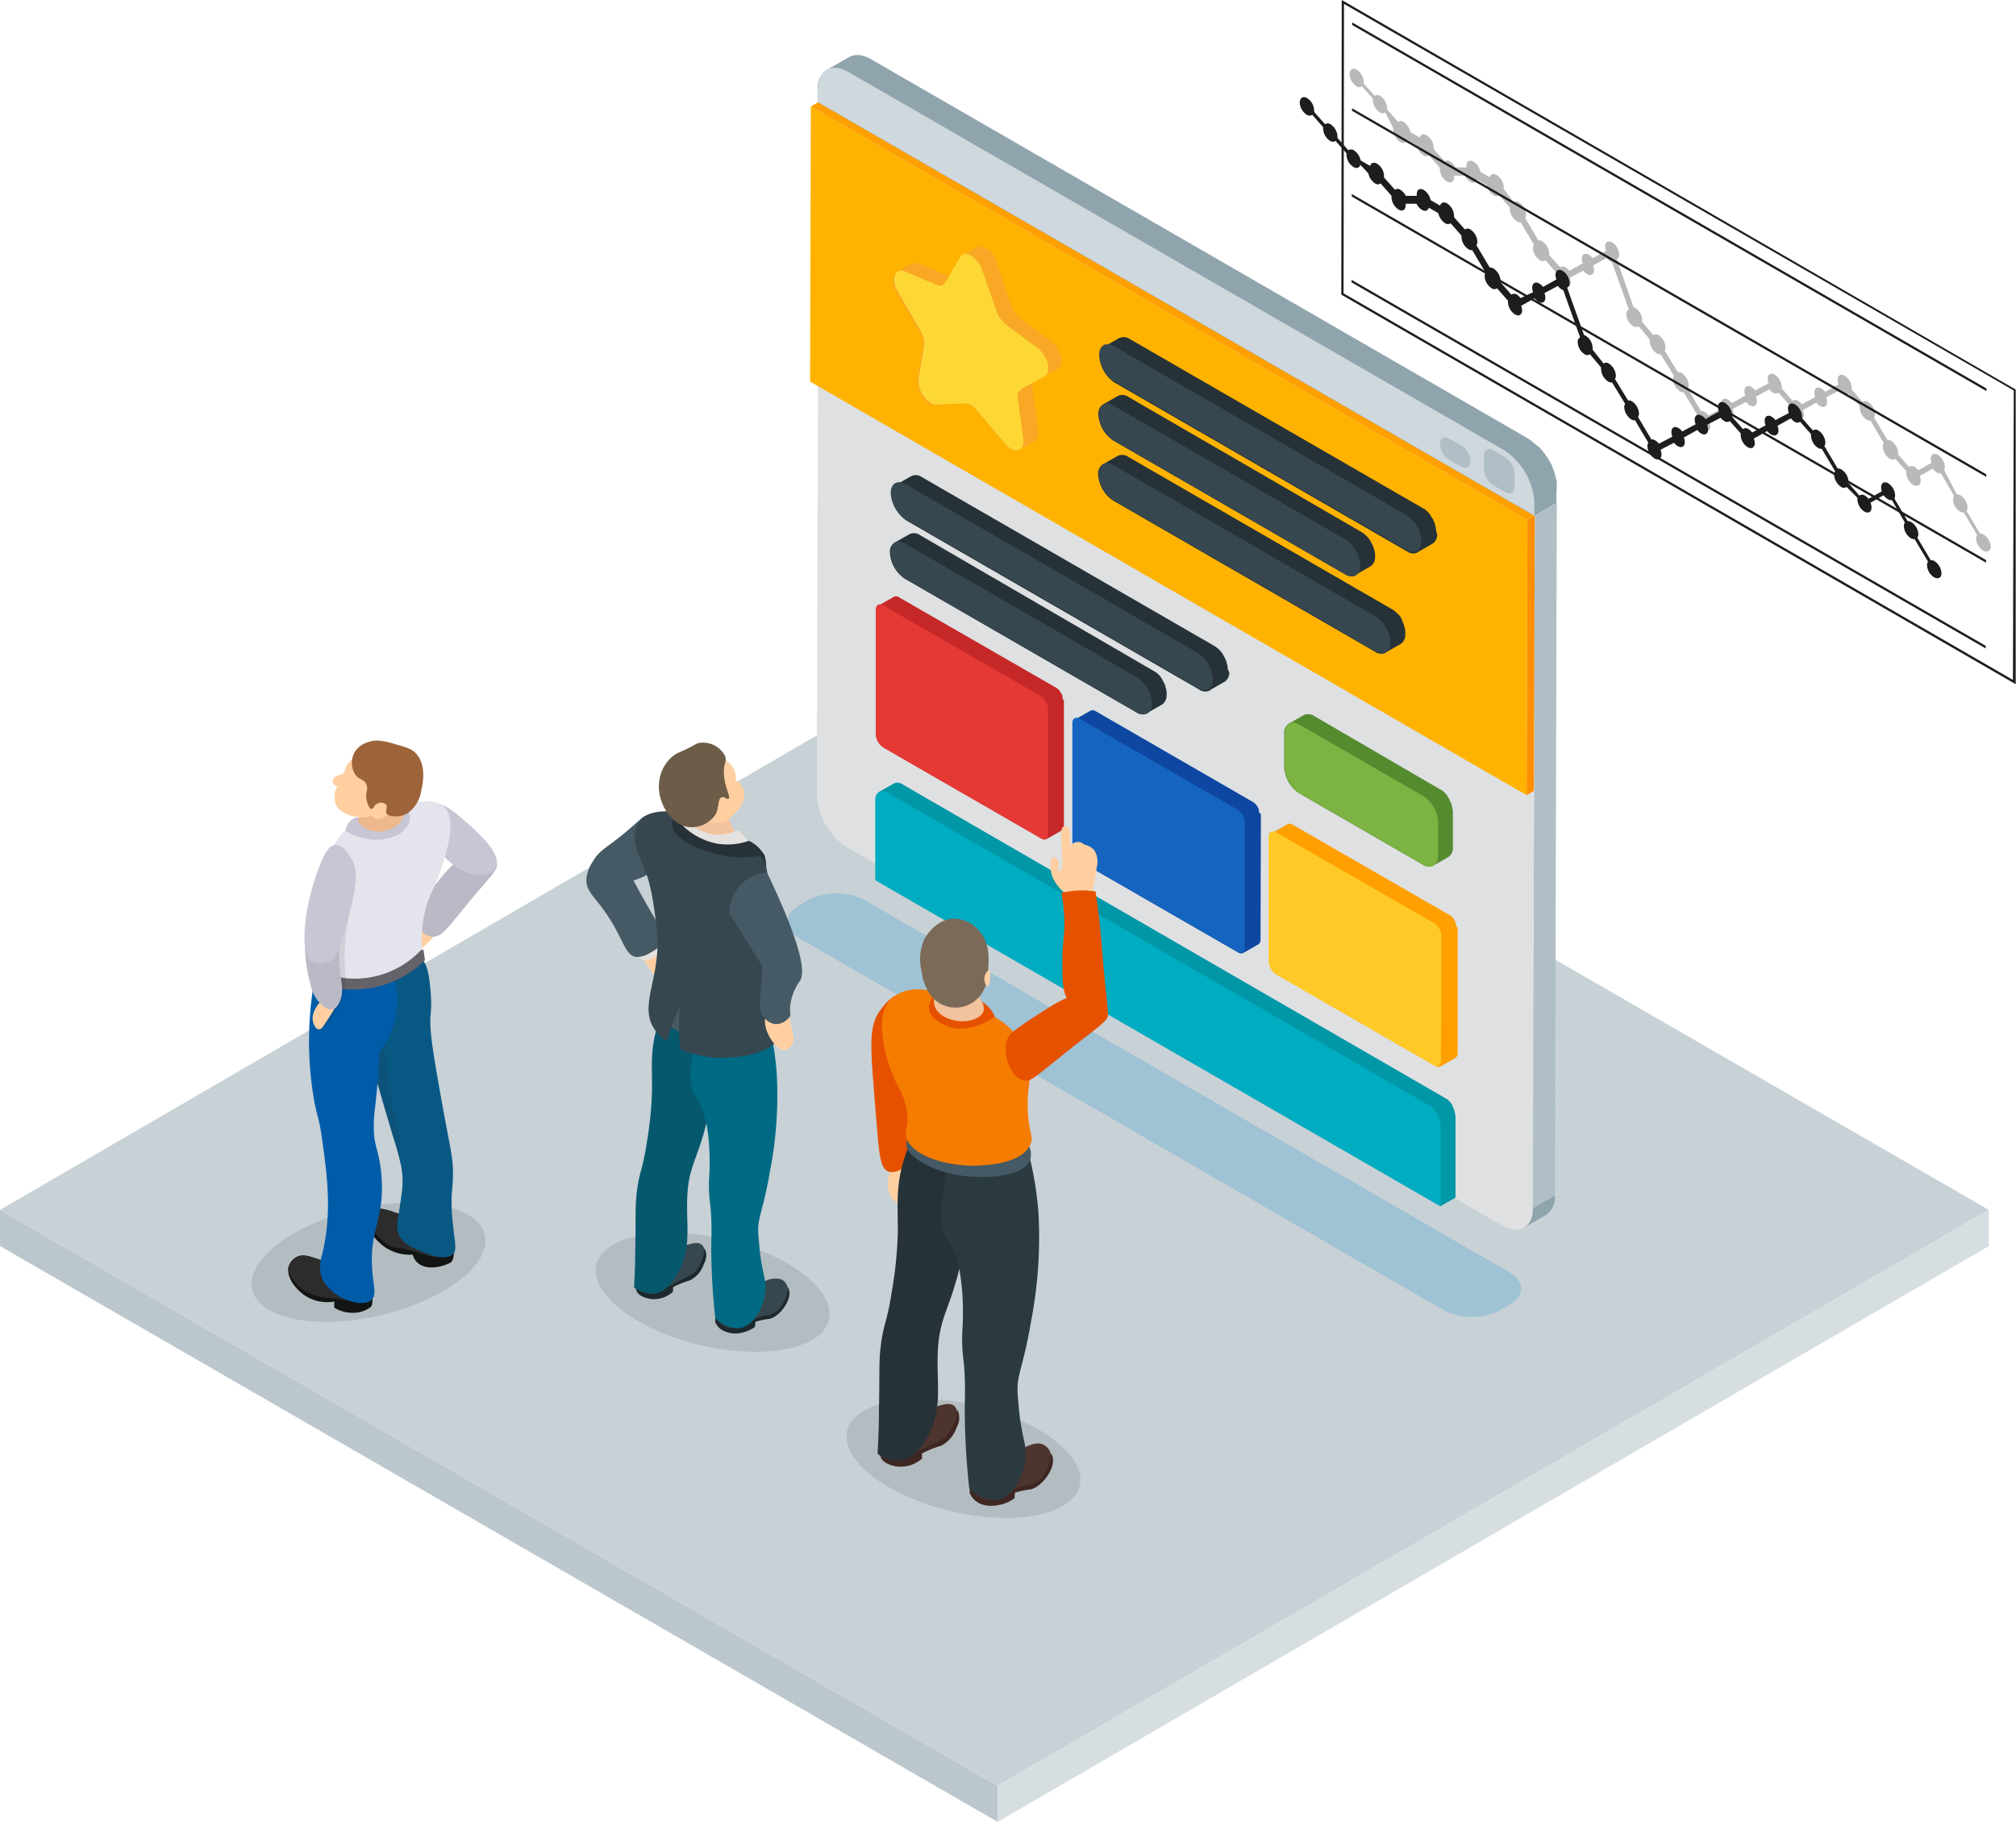 <svg viewBox="0 0 269.04 243.2" xmlns="http://www.w3.org/2000/svg"><g opacity=".5"><path d="m0 161.51 133.14 76.87 132.28-76.87-133.14-76.87z" fill="#90a4ae"/><path d="m0 161.51v4.82l133.14 76.87v-4.82z" fill="#78909c"/><path d="m133.14 238.38v4.82l132.28-76.87v-4.82z" fill="#b0bec5"/></g><path d="m201.43 169.83-86.06-49.69a8.28 8.28 0 0 0 -7.51 0l-1.24.72c-2.06 1.2-2 3.15 0 4.35l86.06 49.69a8.35 8.35 0 0 0 7.51 0l1.24-.72c2.09-1.18 2.08-3.18 0-4.35z" fill="#0288d1" opacity=".2"/><path d="m204.55 161.29 2.95-1.72a2.86 2.86 0 0 1 -1.18 2.61l-2.95 1.71a2.82 2.82 0 0 0 1.18-2.6z" fill="#90a4ae"/><path d="m204.82 68.84 2.94-1.71-.26 92.44-2.94 1.71z" fill="#b0bec5"/><path d="m109.19 13.64 2.95-1.72 95.62 55.21-2.94 1.71z" fill="#cfd8dc"/><path d="m204.82 68.84-.27 92.45c0 2.58-1.83 3.61-4.07 2.32l-87.48-50.52a8.94 8.94 0 0 1 -4-7l.27-92.44z" fill="#dee0e2"/><path d="m194.21 148.9v-.06c0-.09 0-.18-.05-.27a2.5 2.5 0 0 0 -.07-.26.14.14 0 0 1 0-.07c0-.09-.07-.18-.11-.27l-.09-.2a.3.3 0 0 1 0-.08l-.1-.17v-.06l-.15-.21-.13-.17-.1-.09-.06-.07-.1-.09-.07-.06-.11-.09h-.06l-.18-.12-72.39-41.86a1.14 1.14 0 0 0 -1.15-.12l-2 1.14a1.14 1.14 0 0 0 -.47 1v10.74l75.42 43.54 2-1.14v-10.74a2.45 2.45 0 0 0 -.03-.22z" fill="#0097a7"/><path d="m190.65 147.5a3.58 3.58 0 0 1 1.62 2.81v10.74l-75.42-43.54v-10.74c0-1 .73-1.45 1.63-.93z" fill="#00acc1"/><path d="m194.29 123.55s0 0 0-.06v-.16a.25.25 0 0 1 0-.07 1.19 1.19 0 0 0 -.08-.2c0-.09-.09-.17-.14-.26v-.08l-.14-.19s0 0 0 0a1.59 1.59 0 0 0 -.13-.13l-.07-.06a1.37 1.37 0 0 0 -.21-.15l-21-12.1a.68.68 0 0 0 -.7-.07l-2 1.14a.69.69 0 0 0 -.28.63v16.69a2.2 2.2 0 0 0 1 1.71l21 12.1a.64.64 0 0 0 .77 0l-.07.06 2-1.14a.75.75 0 0 0 .29-.64v-16.69a1.7 1.7 0 0 0 -.24-.33z" fill="#ffa000"/><path d="m191.35 123.21a2.16 2.16 0 0 1 1 1.7l-.05 16.69c0 .63-.44.88-1 .57l-21-12.1a2.2 2.2 0 0 1 -1-1.71v-16.69c0-.62.44-.88 1-.56z" fill="#ffca28"/><path d="m168 108.4s0 0 0-.06a1 1 0 0 0 0-.17.14.14 0 0 0 0-.06 1.18 1.18 0 0 0 -.07-.2 2.15 2.15 0 0 0 -.14-.26.35.35 0 0 1 -.05-.08l-.15-.19a.8.8 0 0 0 -.13-.13l-.06-.06a1.07 1.07 0 0 0 -.22-.15l-20.95-12.1a.69.69 0 0 0 -.71-.07l-2 1.14a.68.68 0 0 0 -.29.63v16.69a2.14 2.14 0 0 0 1 1.71l21 12.1a.64.64 0 0 0 .77 0l-.07.06 2-1.15a.68.68 0 0 0 .29-.63l.05-16.69a1.8 1.8 0 0 0 -.27-.33z" fill="#0d47a1"/><path d="m165.11 108.06a2.15 2.15 0 0 1 1 1.7v16.69c0 .63-.45.88-1 .57l-21-12.1a2.17 2.17 0 0 1 -1-1.71v-16.69c0-.63.45-.88 1-.56z" fill="#1565c0"/><path d="m141.8 93.25s0 0 0-.06a1 1 0 0 0 0-.17.64.64 0 0 1 0-.07 1.46 1.46 0 0 0 -.07-.19 2.1 2.1 0 0 0 -.13-.26l-.06-.08a1.33 1.33 0 0 0 -.14-.19v-.05l-.13-.13-.06-.06-.22-.16-21-12.09a.69.69 0 0 0 -.71-.07l-2 1.14a.68.68 0 0 0 -.29.63v16.69a2.18 2.18 0 0 0 1 1.71l21 12.1a.64.64 0 0 0 .77 0l-.07.05 2-1.14a.68.68 0 0 0 .29-.63v-16.69a1.8 1.8 0 0 0 -.18-.28z" fill="#c62828"/><path d="m138.87 92.91a2.11 2.11 0 0 1 1 1.7v16.69c0 .63-.45.88-1 .57l-21-12.1a2.18 2.18 0 0 1 -1-1.71v-16.69c0-.63.45-.88 1-.56z" fill="#e53935"/><path d="m163.84 89.21s0-.06 0-.09a1.91 1.91 0 0 0 -.06-.33c0-.11-.06-.22-.1-.33v-.08c0-.11-.08-.23-.13-.34l-.12-.26a.56.56 0 0 0 -.05-.08 1.59 1.59 0 0 0 -.13-.22s0 0 0-.08l-.19-.27-.17-.21-.12-.12a.3.3 0 0 0 -.08-.08l-.12-.12-.09-.07-.14-.11-.07-.06-.22-.14-39-22.52a1.44 1.44 0 0 0 -1.45-.14l-2 1.14a1.42 1.42 0 0 0 -.59 1.3 4.45 4.45 0 0 0 2 3.51l39 22.52a1.38 1.38 0 0 0 1.51.1h-.07l2-1.14a1.42 1.42 0 0 0 .59-1.3c-.18-.26-.19-.37-.2-.48z" fill="#263238"/><path d="m159.87 87.17a4.49 4.49 0 0 1 2 3.51c0 1.29-.92 1.81-2 1.16l-39-22.52a4.45 4.45 0 0 1 -2-3.51c0-1.28.91-1.81 2-1.16z" fill="#37474f"/><path d="m155.69 92.45s0 0 0-.08a2.21 2.21 0 0 0 -.06-.34c0-.11-.06-.21-.1-.32v-.09c0-.11-.08-.22-.13-.33l-.12-.25-.05-.09a2.53 2.53 0 0 0 -.13-.22v-.07l-.19-.27-.17-.21s0 0 0 0l-.12-.13-.08-.08-.12-.11-.09-.07-.14-.12h-.07l-.22-.14-31.09-18.08a1.42 1.42 0 0 0 -1.45-.14l-2 1.14a1.42 1.42 0 0 0 -.6 1.3 4.49 4.49 0 0 0 2 3.51l30.88 17.83a1.39 1.39 0 0 0 1.51.09h-.06l2-1.14a1.45 1.45 0 0 0 .59-1.31c.03-.05.02-.17.01-.28z" fill="#263238"/><path d="m151.72 90.42a4.46 4.46 0 0 1 2 3.51c0 1.28-.92 1.8-2 1.16l-30.89-17.83a4.49 4.49 0 0 1 -2-3.51c0-1.29.92-1.81 2-1.16z" fill="#37474f"/><path d="m193.88 108.28a.22.22 0 0 0 0-.08 2 2 0 0 0 -.06-.34l-.09-.33v-.08c0-.11-.08-.22-.13-.33 0-.08-.08-.17-.13-.25a.41.41 0 0 0 0-.09l-.12-.22-.05-.07a1.85 1.85 0 0 0 -.19-.27v-.05l-.17-.21s0 0 0 0l-.12-.13-.08-.08-.13-.11-.08-.08-.15-.11h-.07a1.64 1.64 0 0 0 -.22-.14l-16.67-9.71a1.45 1.45 0 0 0 -1.44-.14l-2 1.14a1.44 1.44 0 0 0 -.6 1.31v4.49a4.45 4.45 0 0 0 2 3.5l16.46 9.5a1.44 1.44 0 0 0 1.46.14l2-1.15a1.42 1.42 0 0 0 .59-1.3v-4.49a1.22 1.22 0 0 0 -.01-.32z" fill="#558b2f"/><path d="m189.92 106.25a4.45 4.45 0 0 1 2 3.5v4.49c0 1.29-.92 1.81-2 1.16l-16.46-9.5a4.45 4.45 0 0 1 -2-3.5v-4.49c0-1.29.92-1.81 2-1.16z" fill="#7cb342"/><path d="m203.84 69.42.98-.58-.11 36.73-.98.57z" fill="#ff8f00"/><path d="m108.21 14.21.98-.57 95.63 55.2-.98.58z" fill="#ffa000"/><path d="m203.84 69.42-.11 36.72-95.62-55.2.1-36.73z" fill="#ffb300"/><path d="m183.5 74a.25.25 0 0 0 0-.08 2.21 2.21 0 0 0 -.06-.34c0-.11-.06-.22-.1-.33s0-.06 0-.08a3.45 3.45 0 0 0 -.14-.34c0-.09-.09-.17-.13-.26l-.05-.09-.13-.22a.43.43 0 0 1 0-.07l-.19-.27-.18-.21-.11-.12-.09-.09-.12-.11-.08-.07-.15-.11-.07-.06-.22-.14-31.06-18.01a1.42 1.42 0 0 0 -1.45-.14l-2 1.14a1.42 1.42 0 0 0 -.59 1.3 4.45 4.45 0 0 0 2 3.51l30.88 17.83a1.39 1.39 0 0 0 1.51.09h-.06l2-1.14a1.43 1.43 0 0 0 .59-1.31c.02-.03.01-.15 0-.28z" fill="#263238"/><path d="m179.53 72a4.49 4.49 0 0 1 2 3.51c0 1.29-.92 1.8-2 1.16l-30.89-17.84a4.45 4.45 0 0 1 -2-3.51c0-1.29.91-1.81 2-1.16z" fill="#37474f"/><path d="m191.65 70.78s0-.06 0-.09a1.91 1.91 0 0 0 -.06-.33 2 2 0 0 0 -.09-.33v-.08c0-.11-.08-.23-.13-.34l-.12-.26a.56.56 0 0 0 -.05-.08 1.59 1.59 0 0 0 -.2-.27s0 0 0-.08l-.19-.27s0 0 0 0a1.2 1.2 0 0 0 -.17-.21l-.12-.12-.08-.08-.12-.12-.09-.07-.14-.11h-.07c-.07-.06-.15-.1-.22-.15l-39-22.52a1.47 1.47 0 0 0 -1.45-.14l-2 1.14a1.43 1.43 0 0 0 -.59 1.31 4.44 4.44 0 0 0 2 3.5l39 22.52a1.38 1.38 0 0 0 1.51.1h-.07l2-1.14a1.42 1.42 0 0 0 .59-1.3c-.12-.26-.13-.37-.14-.48z" fill="#263238"/><path d="m187.68 68.74a4.49 4.49 0 0 1 2 3.51c0 1.29-.92 1.81-2 1.16l-39-22.52a4.44 4.44 0 0 1 -2-3.5c0-1.29.91-1.81 2-1.17z" fill="#37474f"/><path d="m187.54 84.3a.25.25 0 0 0 0-.08 2.21 2.21 0 0 0 -.06-.34c0-.1-.06-.21-.1-.32v-.08a2 2 0 0 0 -.13-.34s0 0 0 0l-.12-.26v-.09a2.39 2.39 0 0 0 -.13-.21s0 0 0-.08l-.19-.27-.16-.21s0 0 0 0h-.05l-.11-.12-.09-.08-.12-.12-.08-.07-.15-.11-.07-.06-.22-.14-35.16-20.32a1.42 1.42 0 0 0 -1.45-.14l-2 1.14a1.45 1.45 0 0 0 -.6 1.31 4.49 4.49 0 0 0 2 3.51l34.94 20.17a1.38 1.38 0 0 0 1.51.1h-.06l2-1.14a1.42 1.42 0 0 0 .59-1.3c.03-.12.02-.23.01-.35z" fill="#263238"/><path d="m183.57 82.27a4.46 4.46 0 0 1 2 3.51c0 1.29-.92 1.81-2 1.16l-34.95-20.17a4.49 4.49 0 0 1 -2-3.51c0-1.29.92-1.81 2-1.16z" fill="#37474f"/><path d="m141.6 48.85a1.09 1.09 0 0 0 .08-.15 1 1 0 0 0 0-.18 1.25 1.25 0 0 0 0-.19 1.69 1.69 0 0 0 0-.23 3.11 3.11 0 0 0 -.08-.49 1.82 1.82 0 0 0 -.07-.25l-.09-.23a1 1 0 0 1 -.07-.15.31.31 0 0 1 0-.1l-.12-.2v-.06c-.05-.09-.11-.17-.17-.26v-.06l-.13-.16-.15-.15-.08-.08-.25-.22-4.23-3.14-.23-.19-.06-.07a1.21 1.21 0 0 1 -.16-.16l-.07-.08a.64.64 0 0 1 -.1-.13l-.08-.1-.09-.13-.07-.11-.09-.14-.06-.11-.07-.16a.47.47 0 0 1 -.05-.1l-.12-.29-1.99-5.86a3.05 3.05 0 0 0 -.13-.32v-.05l-.12-.24-.06-.1-.1-.17-.07-.1-.11-.15-.08-.1-.07-.08s0 0-.05 0l-.07-.08-.13-.12-.07-.07-.14-.11a.18.18 0 0 0 -.07 0l-.2-.14a1.17 1.17 0 0 0 -1.18-.12l-2 1.14a.38.38 0 0 1 .13-.06.82.82 0 0 0 -.44.39l-1.39 2.41-4-1.66a1.08 1.08 0 0 0 -1 0l-2 1.14h.07c-.68.31-.8 1.52-.06 2.77l3 5.19a3.1 3.1 0 0 1 .47 2l-.73 4.42a3.55 3.55 0 0 0 1.63 3.19 1.45 1.45 0 0 0 .97.1l3.78-.1a1.65 1.65 0 0 1 .78.23 2.94 2.94 0 0 1 .77.67l3.77 4.46a2.91 2.91 0 0 0 .78.67 1.16 1.16 0 0 0 1.22.09l2-1.14c.36-.2.56-.68.46-1.4l-.71-5.25a1.62 1.62 0 0 1 .15-1.23l1.36-.73 2-1.14a.58.58 0 0 0 .15-.11z" fill="#f9a825"/><path d="m129.58 34.13a3.58 3.58 0 0 1 1.49 1.93l1.93 5.49a3.82 3.82 0 0 0 1.25 1.77l4.22 3.15c1.37 1 1.91 3.26.92 3.79l-3.07 1.66a1.33 1.33 0 0 0 -.48 1.42l.71 5.25c.18 1.34-.68 1.85-1.65 1.29a2.91 2.91 0 0 1 -.78-.67l-3.77-4.46a2.94 2.94 0 0 0 -.77-.67 1.65 1.65 0 0 0 -.78-.23l-3.8.15a1.45 1.45 0 0 1 -.78-.22 3.55 3.55 0 0 1 -1.63-3.19l.73-4.42a3.1 3.1 0 0 0 -.47-2l-3-5.19c-1-1.67-.44-3.29.93-2.73l4.15 1.75a.92.92 0 0 0 1.25-.33l1.91-3.3c.3-.57.91-.58 1.49-.24z" fill="#fdd835"/><path d="m207.75 65s0-.09 0-.13 0-.22 0-.33a.68.68 0 0 0 0-.14c0-.14 0-.27-.08-.41 0-.15-.08-.3-.12-.46s0-.08 0-.13l-.11-.33-.06-.15c0-.12-.1-.25-.15-.37v-.08-.07l-.25-.52-.1-.17c-.08-.15-.17-.3-.26-.44a1.19 1.19 0 0 0 -.09-.15l-.37-.54-.07-.09c-.11-.15-.23-.29-.34-.42l-.06-.08-.09-.09-.23-.25-.37-.25a2.73 2.73 0 0 0 -.25-.23l-.16-.14-.29-.23-.14-.1c-.15-.11-.3-.2-.45-.29l-87.49-50.52a4 4 0 0 0 -1.59-.54 2.22 2.22 0 0 0 -.36 0 2.06 2.06 0 0 0 -.94.27l-3 1.71a2.81 2.81 0 0 0 -1.19 2.61v1.71l95.62 55.2 2.95-1.71v-1.7c.05-.16.05-.31.04-.44z" fill="#90a4ae"/><path d="m200.77 60.12a9 9 0 0 1 4 7v1.7l-95.62-55.2v-1.69c0-2.58 1.83-3.62 4.07-2.32z" fill="#cfd8dc"/><path d="m200.9 61.05a2.68 2.68 0 0 1 1.21 2.11v1.84c0 .78-.55 1.09-1.22.7l-1.63-.93a2.68 2.68 0 0 1 -1.21-2.11v-1.85c0-.77.55-1.08 1.22-.69z" fill="#b0bec5"/><path d="m195 59.45a2.67 2.67 0 0 1 1.22 2.1v.05c0 .78-.55 1.09-1.22.7l-1.63-.94a2.66 2.66 0 0 1 -1.21-2.1c0-.78.55-1.09 1.22-.7z" fill="#b0bec5"/><g fill="#1d1d1b"><path d="m265 86.21v.35l-84.64-48.87v-.34z"/><path d="m180.4 25.9 84.64 48.86v.35l-84.64-48.87z"/><path d="m180.46 3 84.64 48.86v.35l-84.64-48.87z"/><path d="m179 39.33 90 52v-39.33l-89.94-52zm.3-.17.06-38.64 89.38 51.6-.11 38.64z"/><path d="m180.43 14.45 84.64 48.86v.35l-84.64-48.87z"/></g><path d="m181.06 9.31a2 2 0 0 1 .93 1.62.78.78 0 0 1 0 .22l1.46 1.64a.62.62 0 0 1 .72 0 2.06 2.06 0 0 1 .94 1.62 1.25 1.25 0 0 1 0 .21l1.45 1.65a.63.63 0 0 1 .73 0 2.08 2.08 0 0 1 .91 1.34l1.27.74c.11-.41.48-.55.92-.29a2.06 2.06 0 0 1 .94 1.62 1.33 1.33 0 0 1 0 .21l1.46 1.65a.61.61 0 0 1 .72 0 2.06 2.06 0 0 1 .73.81h1.46a1 1 0 0 1 0-.24c0-.59.42-.83.94-.53a2.08 2.08 0 0 1 .91 1.34l1.27.74c.11-.41.48-.55.92-.29a2 2 0 0 1 .93 1.62.75.75 0 0 1 0 .21l1.33 1.8a.61.61 0 0 1 .72 0 2.08 2.08 0 0 1 .94 1.62.8.8 0 0 1 -.13.47l1.78 3a.7.7 0 0 1 .5.12 2.06 2.06 0 0 1 .94 1.62 1.25 1.25 0 0 1 0 .21l1.45 1.65a.65.65 0 0 1 .73 0 2 2 0 0 1 .5.46l1.79-1a1.51 1.51 0 0 1 -.12-.61c0-.6.42-.84.94-.54a2 2 0 0 1 .5.46l1.79-.95a1.75 1.75 0 0 1 -.12-.62c0-.59.42-.83.94-.54a2.08 2.08 0 0 1 .94 1.63.63.63 0 0 1 -.33.62l2.24 6.4.22.09a2 2 0 0 1 .93 1.63 1.66 1.66 0 0 1 0 .24l1.48 1.77a.64.64 0 0 1 .7 0 2.08 2.08 0 0 1 .94 1.63.77.77 0 0 1 -.12.45l1.75 2.86a.76.76 0 0 1 .52.12 2.06 2.06 0 0 1 .94 1.62.82.82 0 0 1 -.13.47l1.78 3a.76.76 0 0 1 .5.12 1.84 1.84 0 0 1 .51.46l1.79-.95a1.77 1.77 0 0 1 -.13-.62c0-.59.43-.83.94-.53a1.52 1.52 0 0 1 .5.45l1.8-1a1.67 1.67 0 0 1 -.13-.61c0-.6.43-.84.94-.54a1.68 1.68 0 0 1 .5.46l1.8-.95a1.77 1.77 0 0 1 -.13-.62c0-.59.42-.84.94-.54a2.08 2.08 0 0 1 .94 1.63 1.49 1.49 0 0 1 0 .21l1.45 1.65a.63.63 0 0 1 .73 0 2 2 0 0 1 .5.46l1.79-.95a1.74 1.74 0 0 1 -.12-.61c0-.6.42-.84.94-.54a1.75 1.75 0 0 1 .5.45l1.79-1a1.47 1.47 0 0 1 -.12-.61c0-.6.42-.84.94-.54a2 2 0 0 1 .93 1.62.78.78 0 0 1 0 .22l1.46 1.64a.62.62 0 0 1 .72 0 2.08 2.08 0 0 1 .94 1.62.8.8 0 0 1 -.13.47l1.78 3a.82.82 0 0 1 .5.12 2.08 2.08 0 0 1 .94 1.63 1.49 1.49 0 0 1 0 .21l1.45 1.65a.63.63 0 0 1 .73 0 1.83 1.83 0 0 1 .49.44l1.77-1a1.7 1.7 0 0 1 -.09-.54c0-.59.42-.83.94-.53a2 2 0 0 1 .93 1.62.87.87 0 0 1 -.09.42l1.69 3.25a.81.81 0 0 1 .49.12 2.08 2.08 0 0 1 .94 1.62.8.8 0 0 1 -.13.47l1.78 3a.78.78 0 0 1 .5.13 2.06 2.06 0 0 1 .94 1.62c0 .59-.43.84-1 .54a2 2 0 0 1 -.93-1.63.7.7 0 0 1 .13-.46l-1.79-3a.78.78 0 0 1 -.5-.12 2 2 0 0 1 -.93-1.62.81.81 0 0 1 .13-.48l-1.74-3a.79.79 0 0 1 -.55-.11 2 2 0 0 1 -.55-.53l-1.75 1a1.63 1.63 0 0 1 .14.63c0 .6-.43.84-1 .54a2 2 0 0 1 -.93-1.62.68.68 0 0 1 0-.21l-1.46-1.65a.62.62 0 0 1 -.72 0 2.06 2.06 0 0 1 -.94-1.62.82.82 0 0 1 .13-.47l-1.78-3a.76.76 0 0 1 -.5-.12 2.08 2.08 0 0 1 -.94-1.62 1.25 1.25 0 0 1 0-.21l-1.45-1.65a.63.63 0 0 1 -.73 0 1.91 1.91 0 0 1 -.5-.45l-1.79.94a1.77 1.77 0 0 1 .13.62c0 .6-.43.84-.95.54a2 2 0 0 1 -.5-.46l-1.79 1a1.72 1.72 0 0 1 .13.61c0 .6-.43.84-1 .54a2 2 0 0 1 -.93-1.62.68.68 0 0 1 0-.21l-1.46-1.65a.62.62 0 0 1 -.72 0 1.52 1.52 0 0 1 -.5-.45l-1.8 1a1.67 1.67 0 0 1 .13.61c0 .6-.42.84-.94.54a1.68 1.68 0 0 1 -.5-.46l-1.79.95a1.75 1.75 0 0 1 .12.62c0 .59-.42.84-.94.54a1.68 1.68 0 0 1 -.5-.46l-1.8 1a1.49 1.49 0 0 1 .13.61c0 .6-.42.84-.94.54a2.08 2.08 0 0 1 -.94-1.62.8.8 0 0 1 .13-.47l-1.78-3a.82.82 0 0 1 -.5-.12 2.08 2.08 0 0 1 -.94-1.63.85.85 0 0 1 .12-.45l-1.75-2.86a.76.76 0 0 1 -.52-.12 2.06 2.06 0 0 1 -.94-1.62 1 1 0 0 1 0-.25l-1.49-1.76a.65.65 0 0 1 -.7 0 2 2 0 0 1 -.93-1.62.61.61 0 0 1 .32-.62l-2.25-6.32a.84.84 0 0 1 -.22-.1 1.75 1.75 0 0 1 -.5-.45l-1.79 1a1.47 1.47 0 0 1 .12.61c0 .6-.42.84-.94.54a2 2 0 0 1 -.5-.46l-1.79.95a1.77 1.77 0 0 1 .13.62c0 .59-.43.83-1 .53a2 2 0 0 1 -.93-1.62.68.68 0 0 1 0-.21l-1.46-1.65a.63.63 0 0 1 -.72 0 2.08 2.08 0 0 1 -.94-1.63.78.78 0 0 1 .13-.46l-1.78-3a.7.7 0 0 1 -.5-.12 2.06 2.06 0 0 1 -.94-1.62 1.25 1.25 0 0 1 0-.21l-1.45-1.65a.65.65 0 0 1 -.73 0 2.12 2.12 0 0 1 -.91-1.35l-1.27-.74c-.11.41-.48.55-.92.29a1.91 1.91 0 0 1 -.72-.81h-1.46a2 2 0 0 1 0 .23c0 .6-.42.84-.94.54a2.06 2.06 0 0 1 -.94-1.62 1.25 1.25 0 0 1 0-.21l-1.45-1.65a.65.65 0 0 1 -.73 0 2.12 2.12 0 0 1 -.91-1.35l-1.27-.74c-.11.41-.48.55-.92.3a2 2 0 0 1 -.93-1.63.75.75 0 0 1 0-.21l-1.07-2.11a.61.61 0 0 1 -.72 0 2.08 2.08 0 0 1 -.94-1.62 1.5 1.5 0 0 1 0-.22l-1.45-1.64a.63.63 0 0 1 -.73 0 2 2 0 0 1 -.93-1.62c.02-.65.44-.9.96-.59z" fill="#161615" opacity=".3"/><path d="m174.44 13.1a2 2 0 0 1 .93 1.62.68.68 0 0 1 0 .21l1.46 1.65a.62.62 0 0 1 .72 0 2.06 2.06 0 0 1 .94 1.62 1.25 1.25 0 0 1 0 .21l1.45 1.65a.65.65 0 0 1 .73 0 2.12 2.12 0 0 1 .91 1.35l1.27.74c.11-.41.48-.55.92-.3a2 2 0 0 1 .93 1.63.75.75 0 0 1 0 .21l1.46 1.64a.62.62 0 0 1 .72 0 2.06 2.06 0 0 1 .73.81h1.46a1 1 0 0 1 0-.24c0-.6.42-.84.94-.54a2.12 2.12 0 0 1 .91 1.35l1.27.74c.11-.41.48-.55.92-.3a2 2 0 0 1 .93 1.62.78.78 0 0 1 0 .22l1.46 1.64a.62.62 0 0 1 .72 0 2.08 2.08 0 0 1 .94 1.62.8.8 0 0 1 -.13.47l1.78 3a.82.82 0 0 1 .5.12 2.08 2.08 0 0 1 .94 1.63 1.49 1.49 0 0 1 0 .21l1.45 1.65a.63.63 0 0 1 .73 0 2 2 0 0 1 .5.46l1.67-.79a1.55 1.55 0 0 1 -.12-.62c0-.59.42-.83.94-.53a1.75 1.75 0 0 1 .5.45l1.79-1a1.47 1.47 0 0 1 -.12-.61c0-.6.42-.84.94-.54a2 2 0 0 1 .93 1.62.63.63 0 0 1 -.32.63l2.25 6.31.22.1a2 2 0 0 1 .93 1.62 2 2 0 0 1 0 .25l1.46 1.84a.64.64 0 0 1 .7 0 2.08 2.08 0 0 1 .94 1.62.75.75 0 0 1 -.12.45l1.75 2.86a.82.82 0 0 1 .52.12 2.08 2.08 0 0 1 .94 1.62.8.8 0 0 1 -.13.47l1.78 3a.7.7 0 0 1 .5.12 1.64 1.64 0 0 1 .5.45l1.8-.94a1.77 1.77 0 0 1 -.13-.62c0-.6.42-.84.94-.54a1.68 1.68 0 0 1 .5.46l1.8-.95a1.77 1.77 0 0 1 -.13-.62c0-.59.43-.83.94-.53a1.52 1.52 0 0 1 .5.45l1.8-1a1.67 1.67 0 0 1 -.13-.61c0-.6.42-.84.94-.54a2.08 2.08 0 0 1 .94 1.63 1.49 1.49 0 0 1 0 .21l1.45 1.64a.63.63 0 0 1 .73 0 2 2 0 0 1 .5.46l1.79-.95a1.75 1.75 0 0 1 -.12-.62c0-.59.42-.84.94-.54a2 2 0 0 1 .5.46l1.79-.95a1.51 1.51 0 0 1 -.12-.61c0-.6.42-.84.94-.54a2 2 0 0 1 .93 1.62.68.68 0 0 1 0 .21l1.46 1.65a.62.62 0 0 1 .72 0 2.06 2.06 0 0 1 .94 1.62.82.82 0 0 1 -.13.47l1.78 3a.76.76 0 0 1 .5.12 2.08 2.08 0 0 1 .94 1.62 1.25 1.25 0 0 1 0 .21l1.45 1.65a.63.63 0 0 1 .73 0 1.66 1.66 0 0 1 .48.44l1.78-1a1.49 1.49 0 0 1 -.09-.54c0-.6.42-.84.94-.54a2 2 0 0 1 .93 1.63.87.87 0 0 1 -.09.42l1.76 3a.9.9 0 0 1 .49.13 2.06 2.06 0 0 1 .94 1.62.87.87 0 0 1 -.13.47l1.78 3a.85.85 0 0 1 .5.12 2.08 2.08 0 0 1 .94 1.62c0 .6-.43.84-1 .54a2 2 0 0 1 -.93-1.62.75.75 0 0 1 .13-.47l-1.79-3a.85.85 0 0 1 -.5-.12 2 2 0 0 1 -.93-1.62.81.81 0 0 1 .13-.48l-1.74-3a.8.8 0 0 1 -.55-.12 1.92 1.92 0 0 1 -.55-.52l-1.75 1a1.72 1.72 0 0 1 .14.64c0 .6-.43.84-.95.54a2 2 0 0 1 -.93-1.62.78.78 0 0 1 0-.22l-1.45-1.45a.62.62 0 0 1 -.72 0 2.08 2.08 0 0 1 -.94-1.62.8.8 0 0 1 .13-.47l-1.78-3a.82.82 0 0 1 -.5-.12 2.08 2.08 0 0 1 -.94-1.63 1.49 1.49 0 0 1 0-.21l-1.45-1.65a.63.63 0 0 1 -.73 0 2 2 0 0 1 -.5-.46l-1.79 1a1.77 1.77 0 0 1 .13.62c0 .59-.43.83-1 .53a1.75 1.75 0 0 1 -.5-.45l-1.79 1a1.67 1.67 0 0 1 .13.61c0 .6-.43.84-.95.54a2 2 0 0 1 -.93-1.62.78.78 0 0 1 0-.22l-1.46-1.64a.62.62 0 0 1 -.72 0 1.64 1.64 0 0 1 -.5-.45l-1.8.94a1.77 1.77 0 0 1 .13.62c0 .6-.42.84-.94.54a1.68 1.68 0 0 1 -.5-.46l-1.8 1a1.56 1.56 0 0 1 .13.61c0 .6-.42.84-.94.54a1.52 1.52 0 0 1 -.5-.45l-1.8.94a1.77 1.77 0 0 1 .13.62c0 .6-.42.84-.94.54a2.08 2.08 0 0 1 -.94-1.63.78.78 0 0 1 .13-.46l-1.78-3a.77.77 0 0 1 -.5-.13 2.06 2.06 0 0 1 -.94-1.62.75.75 0 0 1 .12-.45l-1.75-2.86a.76.76 0 0 1 -.52-.12 2.08 2.08 0 0 1 -.94-1.62 1 1 0 0 1 0-.25l-1.49-1.77a.62.62 0 0 1 -.7 0 2 2 0 0 1 -.93-1.62.63.63 0 0 1 .32-.63l-2.25-6.31a.84.84 0 0 1 -.22-.1 2 2 0 0 1 -.5-.46l-1.79.95a1.75 1.75 0 0 1 .12.62c0 .59-.42.84-.94.54a2 2 0 0 1 -.5-.46l-1.79 1a1.72 1.72 0 0 1 .13.61c0 .6-.43.84-.95.54a2 2 0 0 1 -.93-1.62.68.68 0 0 1 0-.21l-1.46-1.65a.62.62 0 0 1 -.72 0 2.06 2.06 0 0 1 -.94-1.62.82.82 0 0 1 .13-.47l-1.78-3a.76.76 0 0 1 -.5-.12 2.08 2.08 0 0 1 -.94-1.62 1.25 1.25 0 0 1 0-.21l-1.45-1.65a.63.63 0 0 1 -.73 0 2.1 2.1 0 0 1 -.91-1.35l-1.27-.73c-.11.41-.48.55-.92.29a2 2 0 0 1 -.72-.81h-1.46a2 2 0 0 1 0 .23c0 .6-.42.84-.94.54a2.08 2.08 0 0 1 -.94-1.62 1.25 1.25 0 0 1 0-.21l-1.45-1.65a.63.63 0 0 1 -.73 0 2.1 2.1 0 0 1 -.91-1.35l-1.07-1.14c-.11.41-.48.55-.92.29a2 2 0 0 1 -.93-1.62.68.68 0 0 1 0-.21l-1.46-1.65a.63.63 0 0 1 -.72 0 2.08 2.08 0 0 1 -.94-1.63 1.49 1.49 0 0 1 0-.21l-1.45-1.65a.63.63 0 0 1 -.73 0 2.08 2.08 0 0 1 -.94-1.62c.05-.7.47-.9.99-.6z" fill="#1d1d1b"/><ellipse cx="128.63" cy="194.69" opacity=".1" rx="7.25" ry="15.95" transform="matrix(.23 -.973 .973 .23 -90.44 275.04)"/><path d="m121.62 189.16c3.14-1.4 5-2.22 5.76-1.45s.3 2.67-.57 3.85c-.63.85-1 .65-3.82 2.23-2 1.12-2.57 1.63-3.58 1.48a2.5 2.5 0 0 1 -1.85-1.24c-.4-1 .42-2.09.81-2.61a7.37 7.37 0 0 1 3.25-2.26z" fill="#4e342e"/><path d="m127.73 188.22a1.06 1.06 0 0 1 .13.18 2.46 2.46 0 0 1 -.18 2.1 4.32 4.32 0 0 1 -1.93 2.41c-.46.22-.72.2-1.78.66-.4.18-.72.34-.93.45v.69a4.29 4.29 0 0 1 -2.9 1.07c-.89 0-2.41-.43-2.63-1.36a1 1 0 0 1 0-.49 3.24 3.24 0 0 0 1.82 1c.89.14 1.46-.26 3.37-1.27 3-1.57 3.14-1.46 3.69-2.08a5.74 5.74 0 0 0 1.34-3.36z" fill="#3e2723"/><path d="m136.59 193.28c.76-.36 1.82-.87 2.7-.42a1.91 1.91 0 0 1 .82.87c.64 1.44-.58 4.06-2.39 4.72-1 .35-1.75 0-2.75.77-.53.39-.45.58-.9.9-1.16.82-3.38.74-4.11-.4s.14-2.55.29-2.83c.54-1.03 1.06-1.1 6.34-3.61z" fill="#4e342e"/><path d="m140.26 194c-.29 2.22-1.11 3.23-1.84 3.74-.94.66-1.48.29-3.32 1.17-1.53.73-1.66 1.23-2.63 1.29a3 3 0 0 1 -2.67-1.2 2.57 2.57 0 0 1 -.39-1.13v1.44a2.88 2.88 0 0 0 .74 1c1.31 1.12 3.25.58 3.62.48a5.19 5.19 0 0 0 1.61-.78l.07-.76c.21-.06.57-.17 1-.26s.93-.16 1.05-.18c1.43-.22 3.55-2.87 2.91-4.52a1.76 1.76 0 0 0 -.15-.29z" fill="#3e2723"/><path d="m119.22 155.24c-.23.46-1.37 2.95-.24 4.58.4.57 1.17 1.18 1.57 1s.22-.6.38-1.65.32-1.13.49-2.15.44-2.63-.11-2.93-1.84.91-2.09 1.15z" fill="#ffcfa1"/><path d="m143 119.94c-1-.72-2.61-2.08-2.78-3.84 0-.17-.15-1.49.29-1.66a.57.57 0 0 1 .5.16c.51.48.07 1.61.33 1.7.07 0 .15 0 .18-.06.78-.58-.46-5.53.42-5.91a.61.61 0 0 1 .47.06c.24.15.31.47.36.89a11.4 11.4 0 0 1 0 1.74 1.27 1.27 0 0 1 1.16-.63 1.23 1.23 0 0 1 .75.35 2.38 2.38 0 0 1 1.39.81 2.93 2.93 0 0 1 .29 2.24 37.89 37.89 0 0 1 -.85 4.48z" fill="#ffcfa1"/><path d="m120.23 132.84c-1-.31-2.32 1.44-2.59 1.78-1.9 2.44-1.48 4.93-.7 14.78.37 4.55.49 6.64 1.67 7 1 .32 2.25-.58 3-1.51 1.79-2.31.18-5-.47-11-.74-6.56.46-10.6-.91-11.05z" fill="#e65100"/><path d="m121.37 152.76a22.28 22.28 0 0 0 -1 2.94c-.84 3.39-.51 5.61-.56 8.94a53 53 0 0 1 -.78 7.66c-.66 4.39-1.13 4.24-1.51 7.54-.25 2.26-.11 2.93-.22 8.36 0 2.54-.13 4.59-.18 5.87a4.48 4.48 0 0 0 3.22.88c.33 0 1.92-.37 3.42-3.07 2.06-3.69 1.24-7 1.38-11.13.18-5.14 1.64-5.79 3.07-12.19a54.44 54.44 0 0 0 1-17.1z" fill="#263238"/><path d="m137.12 153.35a45.12 45.12 0 0 1 1.46 8.53 58.75 58.75 0 0 1 -1 14.59c-.87 5.18-1.66 6.63-1.78 8.51a12.68 12.68 0 0 0 .09 2c.35 5.09 1.26 5.79.95 7.95-.29 2-1.57 4.91-3.82 5.27-1.73.27-3.24-1.11-3.67-1.52a98.23 98.23 0 0 1 -.6-11.36 44.62 44.62 0 0 0 -.12-5.34 22.9 22.9 0 0 1 -.16-5s.46-7.9-1.77-11.06l-.09-.14-.05-.07c-.72-1.15-1.4-2.25-.71-6.4a18.66 18.66 0 0 1 1.34-5.44z" fill="#2b3a3f"/><path d="m137.27 152.84a2.73 2.73 0 0 1 .22 1.94c-.78 2.35-6 2.58-9.09 2.17-4.62-.61-7.4-3-7.41-3.83a3.53 3.53 0 0 1 0-.59 4.22 4.22 0 0 1 .42-1.28z" fill="#455a64"/><path d="m125.65 132.77a7.1 7.1 0 0 0 -4.35-.6 4.8 4.8 0 0 0 -2.54 1.34c-2.19 2.49-.52 8.38 1.06 11.45a9.38 9.38 0 0 1 1.27 3.95c.11 1.61-.36 1.93-.17 2.79.56 2.64 5.87 4.19 10.17 3.86 1.4-.11 5.32-.41 6.4-2.76.5-1.11-.16-1.49-.32-4.42-.2-3.57.71-4.45.07-6.89a9.46 9.46 0 0 0 -1.7-3.35c-1.7-2.31-4.43-3.33-9.89-5.37z" fill="#f57c00"/><path d="m134.51 138.52c-.86 2 .27 5.19 2 5.69 1 .31 1.76-.56 5.77-3.76 4.48-3.57 5.71-4.17 5.54-5.18-.25-1.38-3-2.39-5.14-2.09-.45.06-1 .19-4.07 2.17-3.61 2.33-3.94 2.79-4.1 3.17z" fill="#e65100"/><path d="m146.21 119a11.53 11.53 0 0 0 -4.58.2 21 21 0 0 1 .37 2.8c.18 2.62-.21 3.57-.23 6 0 2.84-.05 4.39.95 5.85 1.22 1.8 3.71 3.05 4.76 2.34.66-.44.32-1.32-.22-7.2-.27-3-.34-4.48-.75-7.83-.13-.91-.22-1.65-.3-2.16z" fill="#e65100"/><path d="m125.06 132.17a3.53 3.53 0 0 0 -.48 2.79c.67 2 3.79 2.62 5.65 1.8.08 0 1.54-.71 1.56-1.64 0-.41-.26-.66-.72-1.33a11.41 11.41 0 0 1 -1-1.91z" fill="#f2c39c"/><path d="m124.77 132.78a2.45 2.45 0 0 0 -.8 1.73c0 1.45 1.92 2.25 2.33 2.43 2.84 1.23 6-.88 6.47-1.2a4.08 4.08 0 0 0 -1.1-1.56 4.24 4.24 0 0 0 -.67-.48 1.61 1.61 0 0 1 .25 1.28 1.58 1.58 0 0 1 -.85.89c-1.78 1-5 .29-5.66-1.55a2.41 2.41 0 0 1 .03-1.54z" fill="#e65100"/><path d="m127.49 122.63c-2.57-.08-4 2.51-4.1 2.65a6.67 6.67 0 0 0 -.39 4.41 6 6 0 0 0 .67 2.26 4.18 4.18 0 0 0 7.6.22 5.56 5.56 0 0 0 .6-2.62c.1-1.51.24-3.45-1-5.05a4.6 4.6 0 0 0 -3.38-1.87z" fill="#7b6a58"/><path d="m132 129.48c-.19 0-.76.68-.62 1.45.06.32.27.76.43.74.32-.05.48-2.11.19-2.19z" fill="#ffcfa1"/><ellipse cx="95.16" cy="172.52" opacity=".1" rx="7.25" ry="15.95" transform="matrix(.23 -.973 .973 .23 -94.64 225.41)"/><path d="m102 114.08a5.62 5.62 0 0 1 .2.9c.11.83.1 2.18-.24 2.26-.55.14-2.2-3.06-1.58-3.61.3-.25.99.06 1.62.45z" fill="#263238"/><path d="m85.57 126.71c-.18.66.23 1.25 1 2.43.69 1 1 1.54 1.63 1.56s1.24-.62 1.49-1.18c.68-1.54-.55-4.08-2.12-4.19a2.08 2.08 0 0 0 -2 1.38z" fill="#ffcfa1"/><path d="m86 128.24c.49.09.94-.22 1.56-.66.79-.55 1.49-1 1.5-1.77a2.17 2.17 0 0 0 -1.69-1.81l-2.77 1.63c.07 1.42.64 2.47 1.4 2.61z" fill="#e5e1df"/><path d="m86.4 108.92c-.53-.11-.8.4-2.71 2-2.75 2.32-3.63 2.46-4.58 4.09a4.92 4.92 0 0 0 -.86 2.4c0 1.76 1.23 2.29 3 5.06 2 3.08 2.22 5.11 3.68 5.27a3.22 3.22 0 0 0 1.77-.52 6.48 6.48 0 0 0 2.36-2c-1.01-1.52-2.06-3.22-3.06-5.03-.52-.9-1-1.79-1.46-2.67a8.38 8.38 0 0 0 1.32-.49 9 9 0 0 0 2.46-1.69c-.32-5.66-1.44-6.34-1.92-6.42z" fill="#455a64"/><path d="m88.58 167.49c2.79-1.24 4.42-2 5.12-1.29s.26 2.38-.51 3.43c-.56.75-.88.58-3.4 2-1.79 1-2.28 1.45-3.18 1.32-.06 0-1.29-.2-1.64-1.1s.37-1.86.72-2.32a6.5 6.5 0 0 1 2.89-2.04z" fill="#37474f"/><path d="m94 166.66a1.18 1.18 0 0 1 .11.15 2.16 2.16 0 0 1 -.16 1.87 3.79 3.79 0 0 1 -1.72 2.15c-.4.2-.63.18-1.57.59-.36.15-.65.29-.84.39v.61a3.77 3.77 0 0 1 -2.57 1c-.79 0-2.14-.39-2.34-1.21a.93.93 0 0 1 0-.44 2.87 2.87 0 0 0 1.62.91c.79.12 1.3-.23 3-1.13 2.62-1.39 2.79-1.29 3.28-1.85a5.19 5.19 0 0 0 1.19-3.04z" fill="#1e292d"/><path d="m101.88 171.16a2.81 2.81 0 0 1 2.4-.38 1.58 1.58 0 0 1 .73.78c.57 1.28-.51 3.6-2.12 4.19-.86.31-1.55 0-2.45.68-.47.35-.4.52-.8.8-1 .74-3 .67-3.65-.35s.12-2.26.26-2.52c.48-.91.94-.98 5.63-3.2z" fill="#37474f"/><path d="m105.14 171.81a4.43 4.43 0 0 1 -1.63 3.33c-.83.58-1.32.25-3 1-1.36.66-1.47 1.1-2.34 1.15a2.66 2.66 0 0 1 -2.37-1.07 2.22 2.22 0 0 1 -.35-1v1.29a2.67 2.67 0 0 0 .66.87 3.65 3.65 0 0 0 3.22.43 4.38 4.38 0 0 0 1.43-.69l.06-.68a8.91 8.91 0 0 1 .91-.23c.49-.11.82-.14.93-.16 1.28-.2 3.15-2.55 2.59-4a.94.94 0 0 0 -.11-.24z" fill="#1e292d"/><path d="m88.36 135.14a19.07 19.07 0 0 0 -.85 2.61c-.75 3-.45 5-.5 7.94a48.5 48.5 0 0 1 -.69 6.82c-.59 3.9-1 3.76-1.34 6.69-.23 2-.11 2.61-.2 7.44 0 2.25-.11 4.08-.16 5.22a4 4 0 0 0 2.86.78c.29 0 1.71-.33 3-2.73 1.83-3.28 1.1-6.23 1.23-9.89.15-4.57 1.46-5.15 2.73-10.84a48.29 48.29 0 0 0 .88-15.2z" fill="#06586d"/><path d="m102.35 135.66a39.49 39.49 0 0 1 1.3 7.58 52 52 0 0 1 -.88 13c-.77 4.6-1.47 5.89-1.58 7.57a11.08 11.08 0 0 0 .08 1.73c.31 4.53 1.12 5.14.84 7.07-.25 1.76-1.39 4.36-3.39 4.68a4.17 4.17 0 0 1 -3.26-1.35 85.55 85.55 0 0 1 -.54-10.09 38.32 38.32 0 0 0 -.1-4.75 20.05 20.05 0 0 1 -.15-4.42s.41-7-1.57-9.83a1 1 0 0 1 -.08-.12v-.06c-.63-1-1.24-2-.62-5.69a16.1 16.1 0 0 1 1.19-4.84z" fill="#006a84"/><path d="m102.49 135.21a2.41 2.41 0 0 1 .19 1.72c-.69 2.09-5.32 2.3-8.08 1.93-4.1-.54-6.58-2.66-6.59-3.41a4.35 4.35 0 0 1 0-.52 3.5 3.5 0 0 1 .38-1.13z" fill="#455a64"/><path d="m85.65 109.28a4.09 4.09 0 0 0 -.67 1.09c-.74 1.86.26 3.84.62 4.62 1.23 2.62 1.57 5.19 2 8.53.92 6.9-2.69 10.67-.08 14.12a5.68 5.68 0 0 0 1.48 1.36 23.12 23.12 0 0 1 .71-2.21 21.29 21.29 0 0 1 1-2.26c-.07.8-.11 1.67-.1 2.6a26 26 0 0 0 .17 2.92 14.14 14.14 0 0 0 4.93 1.14c.85 0 6.22.27 8.48-2.76 1.33-1.78.84-3.71-.05-9.1-2.15-13-1.2-13.18-2.76-15.25-4.38-5.79-13.78-6.92-15.73-4.8z" fill="#37474f"/><path d="m102.35 135.44c-1 1.25 1 4.83 2.38 4.74a1.49 1.49 0 0 0 1.07-.92c.15-.31.15-.6-.21-2.31-.3-1.38-.37-1.51-.49-1.63a2.12 2.12 0 0 0 -2.75.12z" fill="#ffcfa1"/><path d="m102.38 116.51a5.35 5.35 0 0 0 -3.18 1.25 5.62 5.62 0 0 0 -1.87 4.13l4.44 7.11c-.08 1.2-.16 2.17-.21 2.85-.18 2.16-.27 2.8.14 3.54a2.35 2.35 0 0 0 1.7 1.31 2.27 2.27 0 0 0 2.08-1.14 6.08 6.08 0 0 1 0-1.49 6.8 6.8 0 0 1 1.25-3.09c.77-1.13.34-4.62-4.35-14.47z" fill="#455a64"/><path d="m97 108.78 1.94 4.27a8.53 8.53 0 0 1 -6.31-.8 7.31 7.31 0 0 1 -1.08-.83l-.72-3a7.28 7.28 0 0 1 3.15-.49 7.37 7.37 0 0 1 3.02.85z" fill="#f2c39c"/><path d="m90.93 109.65c-.29.22-.12.92 0 1.26 1.07 2.7 8.1 2.39 9.38 2.33a6.17 6.17 0 0 0 -1-1.64 6.08 6.08 0 0 0 -.86-.84 5.62 5.62 0 0 1 -3.14.63c-2.31-.28-3.83-2.18-4.38-1.74z" fill="#e5e1df"/><path d="m90 108.89a2.29 2.29 0 0 0 -.28 1.25c.23 2.63 6 3.86 6.43 4a14.42 14.42 0 0 0 5.85 0 4.51 4.51 0 0 0 -.67-.9 4.41 4.41 0 0 0 -1.39-1 8.62 8.62 0 0 1 -4.37.35 9 9 0 0 1 -5.57-3.7z" fill="#263238"/><path d="m95.28 100.8c.16 0 2.31.55 2.81 2.29a2.63 2.63 0 0 1 .07 1.14 1.54 1.54 0 0 1 .42.18 2.27 2.27 0 0 1 .66 2.29 3.77 3.77 0 0 1 -1 1.7 5.75 5.75 0 0 1 -1.24 1.11c-1.49.83-4.29-.06-5.21-1.7-1.1-1.9.05-5.34 3.49-7.01z" fill="#ffcfa1"/><path d="m93.16 99.2a3.29 3.29 0 0 1 3.61 1.74c.25.68-.16.84-.17 2.08 0 2 1 3.37.62 3.61-.2.13-.52-.33-.9-.21-.55.18-.34 1.34-.8 2.25a3.84 3.84 0 0 1 -3.52 1.74c-2.56-.22-4.47-3.59-4-6.28a5 5 0 0 1 2.22-3.5c.23-.12.6-.26 1.52-.7 1.2-.6 1.15-.65 1.42-.73z" fill="#6d5c47"/><ellipse cx="49.22" cy="168.51" opacity=".1" rx="15.95" ry="7.25" transform="matrix(.973 -.23 .23 .973 -37.47 15.86)"/><path d="m60.6 167.12a6.06 6.06 0 0 1 -.15.94.83.83 0 0 1 -.45.55c-1.76.82-3.49.76-4.36-.13a2.26 2.26 0 0 1 -.56-1 6 6 0 0 1 -3.48-.85c-1.58-1-3.13-3.07-2.54-4.37a1.58 1.58 0 0 1 .5-.56c1-.72 2.5-.07 4.58.72 4.78 1.82 5.55 1.7 6.11 2.8a3.54 3.54 0 0 1 .35 1.9z" fill="#131414"/><path d="m60.6 167.12a4.55 4.55 0 0 1 -2.05.7c-1 .08-1.37-.25-3.4-.8-2.31-.62-2.22-.3-3-.68a5.94 5.94 0 0 1 -3.09-4.13 1.58 1.58 0 0 1 .5-.56c1-.72 2.5-.07 4.58.72 4.78 1.82 5.55 1.7 6.11 2.8a3.54 3.54 0 0 1 .35 1.95z" fill="#2c2c2c"/><path d="m60.45 167.42c-1 .94-3.33 0-4.19-.37-1.22-.49-2.48-1-3-2.2s-.14-1.73.37-5.75a10.69 10.69 0 0 0 -.17-3.78c-.21-1-.53-2.12-1-3.6-1.54-5.16-2.73-9.14-3.35-12.31-.75-3.81-.65-6.44.68-8.48 1.59-2.45 4.84-3.92 6.24-3.1 1.08.63 1.27 2.76 1.44 4.58a16.31 16.31 0 0 1 0 3c-.21 2.13.38 5.48 1.57 12.1 1.14 6.33 1.48 7.17 1.4 9.59 0 1.11-.16 1.86-.17 2.93v1.31c.27 4.24.85 5.4.18 6.08z" fill="#095884"/><path d="m53.51 154.35c0 .31 0 .64-.08 1-.21-1-.53-2.12-1-3.6-1.54-5.16-2.73-9.14-3.35-12.31a11.76 11.76 0 0 1 2.32-.9 44.65 44.65 0 0 0 .68 7.18c.75 4.1 1.61 5.55 1.43 8.63z" fill="#2c2c2c" opacity=".1"/><path d="m49.71 173.4q0 .33-.06.69a.61.61 0 0 1 -.28.46 4.24 4.24 0 0 1 -1.33.59 4.65 4.65 0 0 1 -3.44-.59c0-.27 0-.54 0-.81a5.48 5.48 0 0 1 -3.56-.59c-1.29-.74-2.65-2.3-2.57-3.69a2.19 2.19 0 0 1 .1-.51 2.24 2.24 0 0 1 1-1.15c1-.54 2 0 4.33.77 3.91 1.38 4.44 1.19 5.09 2.07a4.22 4.22 0 0 1 .72 2.76z" fill="#131414"/><path d="m49.71 173.4a4.79 4.79 0 0 1 -1.51.38 17.42 17.42 0 0 1 -2.92-.36c-1.35-.17-1.37-.09-2.06-.23a7.51 7.51 0 0 1 -2.78-1 5.63 5.63 0 0 1 -2-2.71 2.19 2.19 0 0 1 .1-.51 2.24 2.24 0 0 1 1-1.15c1-.54 2 0 4.33.77 3.91 1.38 4.44 1.19 5.09 2.07a4.22 4.22 0 0 1 .75 2.74z" fill="#2c2c2c"/><path d="m43 167.42a4.92 4.92 0 0 0 -.08 3.05c1 2.7 5.35 4.25 6.66 3.06.63-.57.35-1.59.17-3.23-.69-6.3 1.72-7.27 1.13-13.63-.31-3.35-1-3.45-1-6.39 0-1.76.3-2.84.55-6.33.11-1.49.16-2.72.19-3.52a11 11 0 0 0 2-9.79 8.73 8.73 0 0 1 -10.44-.94 46.27 46.27 0 0 0 -.34 16.71c.46 2.74.74 2.7 1.1 5.39.73 5.06 1.4 10.11.06 15.62z" fill="#005ca9"/><path d="m47.46 109.14.45 1.33c1.09-.16 1.64-.35 1.64-.55s-.69-.49-2.09-.78z" fill="#afafbf"/><path d="m56.59 122.35c-2 .81-2.22 4.4-1.48 4.8.41.22 1.22-.53 2-1.32s2.31-2.16 1.91-3c-.24-.64-1.53-.83-2.43-.48z" fill="#ffcfa1"/><path d="m62.85 114.29c-2.05.35-3.26 1.9-4.89 4s-2.89 3.69-2.32 5.15a2.55 2.55 0 0 0 2 1.58c1.43.18 2.14-1.33 6.19-6.08 1.91-2.23 2.74-3.06 2.44-3.79s-2.2-1.07-3.42-.86z" fill="#babac6"/><path d="m57.88 107.42c1.11-.66 3.41 1.49 5.1 3 1.29 1.21 3.91 3.64 3.22 5.26a1.87 1.87 0 0 1 -.93.9c-1.91.94-5.19-.79-6.75-3.23-1.38-2.1-1.72-5.29-.64-5.93z" fill="#c7c6d4"/><path d="m56.36 127a16.67 16.67 0 0 1 .21-4.62c.54-2.92 1.5-3.73 2.42-6.71.79-2.56 1.93-6.28.3-7.93-1.32-1.33-3.84-.74-6.29-.17-2 .47-6.09 1.41-8.19 4.83-.74 1.22-1.08 2.49-1.27 6a70.08 70.08 0 0 0 .46 12.48 10.77 10.77 0 0 0 12.36-3.88z" fill="#e4e4ed"/><path d="m42.08 129.48-.33 1.52a14.06 14.06 0 0 0 8.88.65 13.79 13.79 0 0 0 6-3.38.2.2 0 0 0 .07-.18c-.05-.38-.11-.76-.16-1.14a.21.21 0 0 0 -.36-.12 12.16 12.16 0 0 1 -14.1 2.61z" fill="#64636a"/><path d="m48 107.52-.36 3.57a6.83 6.83 0 0 0 6.45-1.09l-.15-3.39z" fill="#edb88c"/><path d="m47.46 109.13a2.13 2.13 0 0 0 -1 .82 2.22 2.22 0 0 0 -.33 1 8.49 8.49 0 0 0 2.4.93 6.41 6.41 0 0 0 3.93-.17 3.39 3.39 0 0 0 2.14-1.89c.22-.77 0-1.66-.28-1.7s-.3 1-1.08 1.81a3.87 3.87 0 0 1 -4.43.66 3.51 3.51 0 0 1 -1.35-1.46z" fill="#c7c6d4"/><path d="m52.62 103.51c.54 2 .42 3.7-.23 4.61a3.08 3.08 0 0 1 -1 .89 1.67 1.67 0 0 1 -1.33.25 1.13 1.13 0 0 1 -.51-.38l-.58.23c-2.15.12-3.83-.76-4.18-1.78a3.17 3.17 0 0 1 -.08-1.55 2.54 2.54 0 0 1 .34-.8.83.83 0 0 1 -.66-.6.77.77 0 0 1 .26-.63c.36-.37.77-.18 1.12-.51a1.25 1.25 0 0 0 .3-.64 2.89 2.89 0 0 1 1.61-1.6 5.62 5.62 0 0 1 4.94 2.54z" fill="#ffcfa1"/><path d="m49 99.1a3.12 3.12 0 0 0 -1.63 1.23 2.91 2.91 0 0 0 0 3c.54.82 1.24.63 1.53 1.4s-.17.9 0 1.93c.1.57.36 1.31.68 1.32s.28-.46.76-.7a1.07 1.07 0 0 1 1.15.08c.31.35-.12.86.12 1.26s1.7.53 2.68 0a4.44 4.44 0 0 0 1.93-3.12c.15-.64.81-3.37-.77-5-.55-.56-1.32-.77-2.86-1.21s-2.48-.61-3.59-.19z" fill="#9e6439"/><path d="m47 118.36c.93.54-.85 3.33-1 8.75-.07 3 .43 4.12-.34 6.36s-2.54 4.21-3 4 .14-1.43.11-3.76a23.89 23.89 0 0 0 -.61-4.17c-.24-1.71-1-6 1.45-9 .87-1 2.63-2.62 3.39-2.18z" fill="#131414" opacity=".1"/><path d="m43.47 133c-.28.24-2.08 1.82-1.7 3.4.09.37.37 1 .77 1s.49-.25 1.09-1.15c1.42-2.15 1.4-2.42 1.31-2.61s-.29-.57-1.47-.64z" fill="#ffcfa1"/><path d="m43.27 134.43a1.49 1.49 0 0 0 1.16.29c.18-.05.59-.23.94-1.08.55-1.35.17-2.54 0-4.07a15.56 15.56 0 0 1 0-3.65l-4.67.45a19.41 19.41 0 0 0 .73 5 5 5 0 0 0 1.84 3.06z" fill="#babac6"/><path d="m44.74 112.76c-.82.07-1.44 1.19-2.06 2.75-2.27 5.71-2.68 12.09-1.1 12.84a3.09 3.09 0 0 0 1.21.26 3.2 3.2 0 0 0 1.39-.43c1.1-.65 1.47-2.7 2.12-5.19.7-2.7 1.49-5.15 1.07-7.14a3.84 3.84 0 0 0 -.25-.77c-.42-.95-1.37-2.39-2.38-2.32z" fill="#c7c6d4"/></svg>